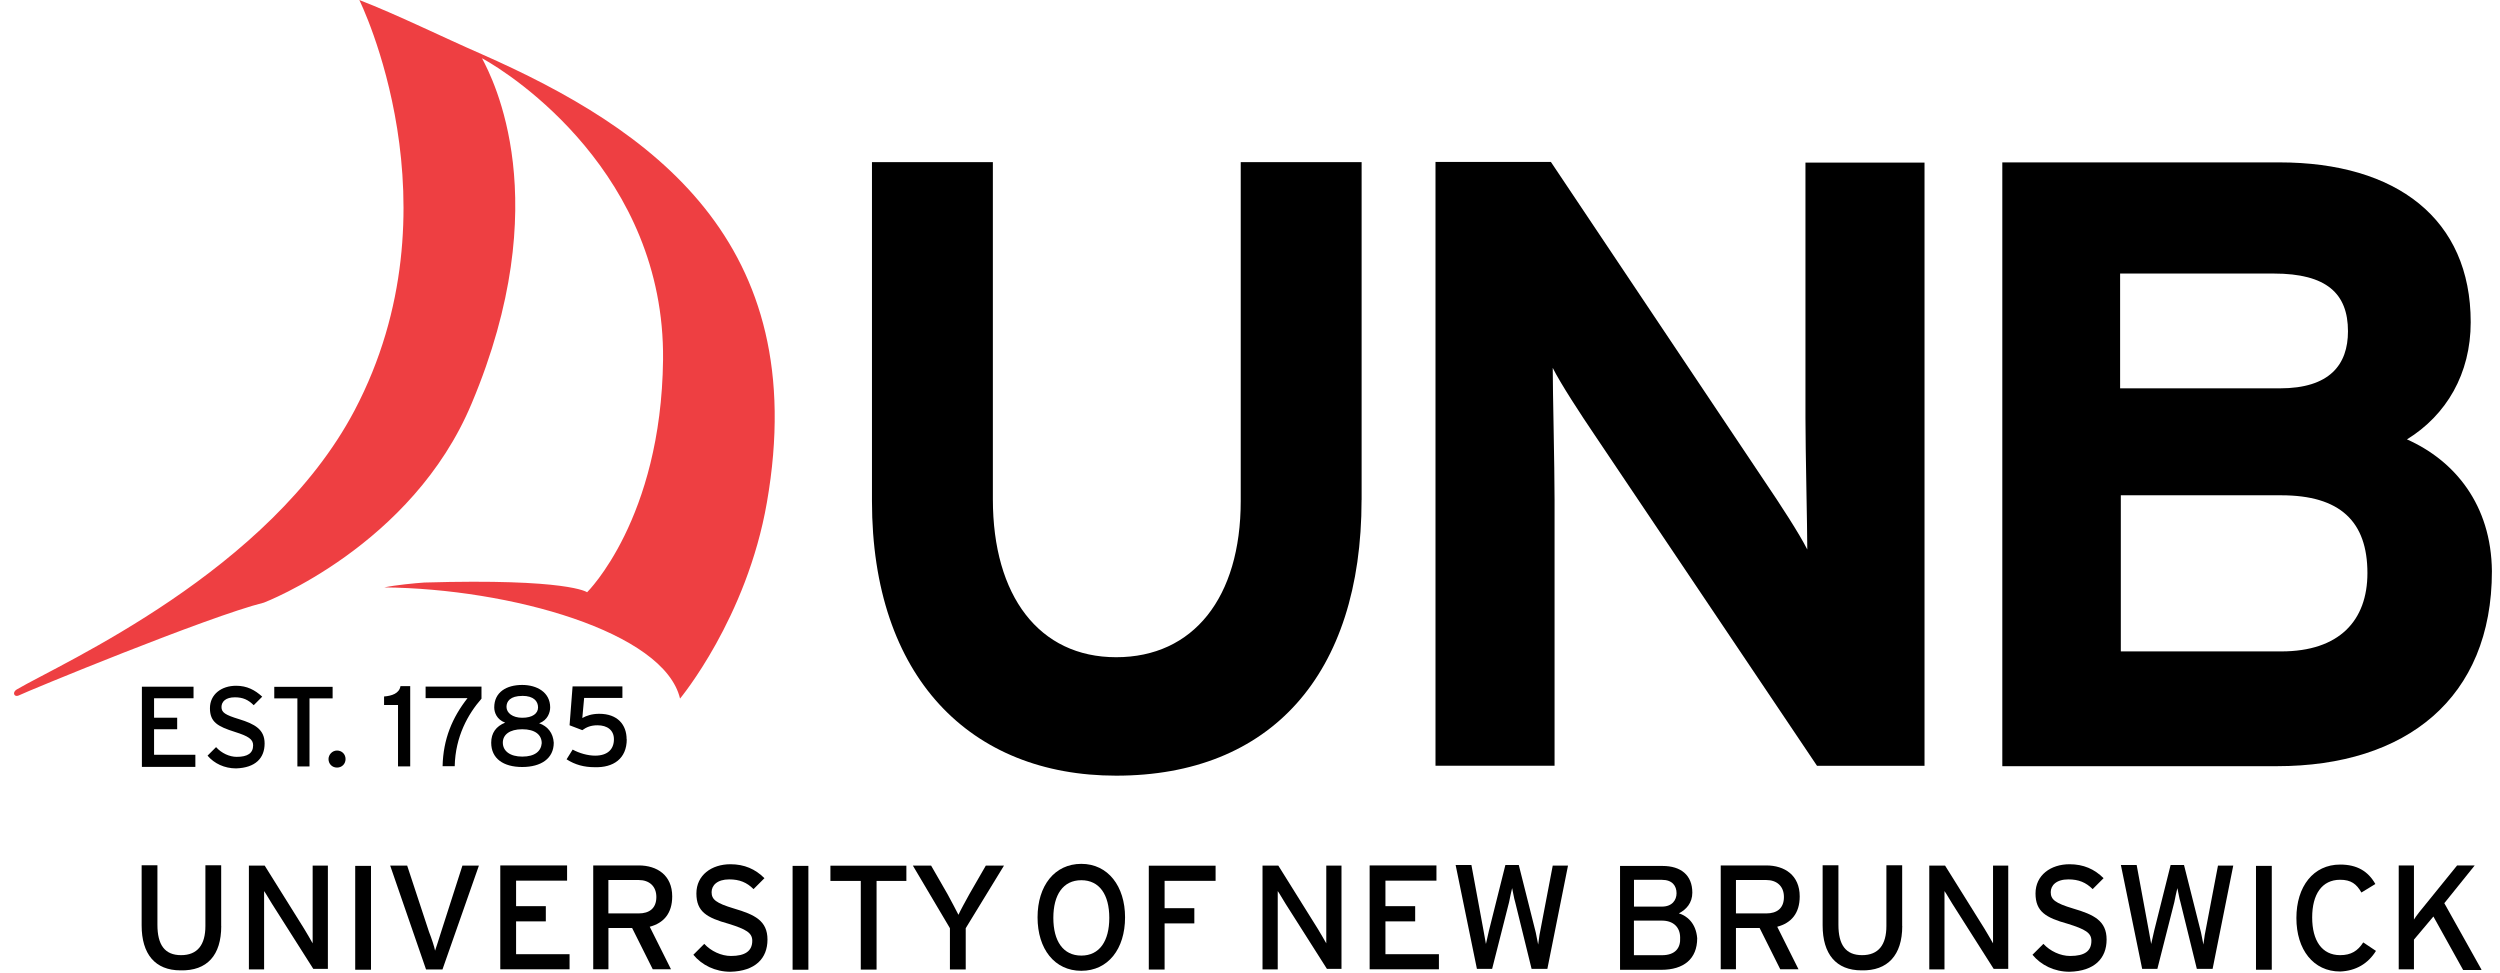 <svg width="131" height="51" viewBox="0 0 131 51" fill="none" xmlns="http://www.w3.org/2000/svg">
<g clip-path="url(#clip0_865_10198)">
<g clip-path="url(#clip1_865_10198)">
<path d="M119.533 34.134H111.131V25.953H119.533C122.62 25.953 124.053 27.323 124.053 30.029C124.053 32.513 122.587 34.134 119.533 34.134ZM111.098 14.334H119.15C121.919 14.334 123.034 15.386 123.034 17.358C123.034 19.108 122.077 20.349 119.467 20.349H111.094V14.331L111.098 14.334ZM126.123 23.025C128.191 21.751 129.465 19.588 129.465 16.882C129.465 11.47 125.581 8.509 119.438 8.509H104.921V40.148H119.309C126.087 40.148 130.576 36.582 130.576 29.929C130.543 26.459 128.634 24.137 126.12 23.022" fill="black"/>
<path d="M100.845 40.158V8.519H94.606V21.887C94.606 23.637 94.702 27.617 94.702 28.795C94.288 27.968 93.27 26.406 92.472 25.229L81.267 8.486H75.22V40.125H81.459V26.184C81.459 24.434 81.363 20.455 81.363 19.277C81.777 20.104 82.796 21.666 83.593 22.843L95.212 40.129H100.845V40.162V40.158Z" fill="black"/>
<path d="M71.349 26.194V8.495H65.014V26.257C65.014 31.319 62.53 34.438 58.487 34.438C54.444 34.438 52.026 31.223 52.026 26.161V8.495H45.691V26.257C45.691 35.487 50.848 40.645 58.487 40.645C66.572 40.645 71.346 35.361 71.346 26.194" fill="black"/>
<path d="M130.024 50.798L128.082 47.327L129.673 45.352H128.75L127.126 47.357C126.934 47.579 126.583 48.025 126.491 48.184V45.352H125.693V50.794H126.491V49.236L127.51 48.025L129.068 50.827H130.024V50.794V50.798Z" fill="black"/>
<path d="M124.502 49.828L123.834 49.382C123.546 49.828 123.199 50.05 122.623 50.05C121.667 50.05 121.158 49.286 121.158 48.075C121.158 46.864 121.667 46.1 122.623 46.1C123.196 46.1 123.484 46.322 123.738 46.768L124.469 46.322C124.089 45.653 123.513 45.303 122.623 45.303C121.224 45.303 120.331 46.447 120.331 48.105C120.331 49.762 121.221 50.907 122.623 50.907C123.45 50.874 124.089 50.493 124.502 49.825" fill="black"/>
<path d="M119.041 45.372H118.214V50.814H119.041V45.372Z" fill="black"/>
<path d="M117.019 45.359H116.222L115.554 48.859C115.521 48.985 115.491 49.306 115.458 49.494C115.425 49.302 115.362 49.018 115.332 48.859L114.442 45.326H113.741L112.881 48.763C112.848 48.922 112.755 49.306 112.722 49.464C112.689 49.273 112.626 48.922 112.596 48.763L111.961 45.326H111.134L112.249 50.768H113.046L113.936 47.268C113.969 47.076 114.062 46.662 114.095 46.537C114.128 46.662 114.191 47.079 114.254 47.268L115.114 50.768H115.941L117.023 45.356L117.019 45.359Z" fill="black"/>
<path d="M110.386 49.233C110.386 48.247 109.718 47.926 108.636 47.608C107.68 47.321 107.459 47.132 107.459 46.748C107.459 46.398 107.746 46.08 108.382 46.08C108.924 46.08 109.304 46.239 109.655 46.59L110.227 46.017C109.751 45.541 109.175 45.286 108.444 45.286C107.459 45.286 106.661 45.858 106.661 46.815C106.661 47.771 107.204 48.088 108.348 48.406C109.271 48.694 109.589 48.882 109.589 49.296C109.589 49.838 109.238 50.093 108.474 50.093C107.965 50.093 107.422 49.838 107.075 49.458L106.502 50.03C106.949 50.573 107.647 50.92 108.444 50.92C109.751 50.887 110.386 50.219 110.386 49.233Z" fill="black"/>
<path d="M105.232 50.798V45.356H104.435V49.431C104.372 49.306 104.117 48.889 103.988 48.667L101.921 45.356H101.094V50.798H101.891V46.692C101.987 46.818 102.179 47.169 102.304 47.36L104.468 50.768H105.232V50.801V50.798Z" fill="black"/>
<path d="M99.674 48.522V45.339H98.847V48.522C98.847 49.507 98.434 50.05 97.574 50.05C96.713 50.05 96.333 49.507 96.333 48.459V45.339H95.506V48.492C95.506 49.987 96.207 50.847 97.544 50.847C98.913 50.88 99.678 50.05 99.678 48.525" fill="black"/>
<path d="M90.964 47.863V46.113H92.555C93.098 46.113 93.478 46.431 93.478 47.003C93.478 47.608 93.098 47.863 92.555 47.863H90.964ZM94.305 46.973C94.305 45.858 93.508 45.349 92.555 45.349H90.166V50.791H90.964V48.627H92.204L93.286 50.791H94.242L93.127 48.561C93.859 48.369 94.305 47.86 94.305 46.97" fill="black"/>
<path d="M87.083 50.053H85.618V48.24H87.083C87.689 48.24 88.039 48.591 88.039 49.13C88.072 49.673 87.785 50.053 87.083 50.053ZM85.621 46.103H87.087C87.629 46.103 87.851 46.421 87.851 46.805C87.851 47.155 87.629 47.506 87.087 47.506H85.621V46.107V46.103ZM87.976 47.857C88.357 47.665 88.678 47.314 88.678 46.775C88.678 45.852 88.072 45.376 87.12 45.376H84.89V50.818H87.053C88.231 50.818 88.933 50.245 88.933 49.163C88.87 48.366 88.39 47.986 87.976 47.86" fill="black"/>
<path d="M82.161 45.359H81.363L80.695 48.859C80.662 48.985 80.632 49.306 80.599 49.494C80.566 49.302 80.503 49.018 80.473 48.859L79.584 45.326H78.882L78.022 48.763C77.989 48.922 77.896 49.306 77.863 49.464C77.83 49.273 77.767 48.922 77.737 48.763L77.102 45.326H76.275L77.39 50.768H78.188L79.077 47.268C79.111 47.076 79.203 46.662 79.236 46.537C79.269 46.662 79.332 47.079 79.395 47.268L80.255 50.768H81.082L82.164 45.356L82.161 45.359Z" fill="black"/>
<path d="M75.399 50.798V50H72.597V48.28H74.155V47.483H72.597V46.146H75.27V45.349H71.769V50.791H75.399V50.798Z" fill="black"/>
<path d="M70.294 50.798V45.356H69.497V49.431C69.434 49.306 69.179 48.889 69.05 48.667L66.983 45.356H66.156V50.798H66.953V46.692C67.049 46.818 67.241 47.169 67.366 47.36L69.53 50.768H70.294V50.801V50.798Z" fill="black"/>
<path d="M63.697 46.16V45.362H60.197V50.804H61.025V48.386H62.583V47.589H61.025V46.156H63.697V46.16Z" fill="black"/>
<path d="M56.661 50.073C55.705 50.073 55.195 49.309 55.195 48.098C55.195 46.887 55.705 46.123 56.661 46.123C57.617 46.123 58.127 46.887 58.127 48.098C58.127 49.309 57.617 50.073 56.661 50.073ZM56.661 45.266C55.262 45.266 54.368 46.411 54.368 48.068C54.368 49.726 55.258 50.87 56.661 50.87C58.064 50.87 58.953 49.726 58.953 48.068C58.953 46.444 58.064 45.266 56.661 45.266Z" fill="black"/>
<path d="M52.612 45.359H51.656L50.795 46.854C50.604 47.205 50.319 47.714 50.223 47.936C50.127 47.744 49.843 47.205 49.651 46.854L48.791 45.359H47.835L49.776 48.637V50.801H50.604V48.637L52.608 45.359H52.612Z" fill="black"/>
<path d="M47.494 46.16V45.362H43.514V46.16H45.105V50.807H45.932V46.16H47.491H47.494Z" fill="black"/>
<path d="M42.359 45.372H41.532V50.814H42.359V45.372Z" fill="black"/>
<path d="M40.216 49.233C40.216 48.247 39.547 47.926 38.466 47.608C37.51 47.321 37.288 47.132 37.288 46.748C37.288 46.398 37.576 46.08 38.211 46.08C38.754 46.08 39.134 46.239 39.485 46.59L40.057 46.017C39.581 45.541 39.005 45.286 38.274 45.286C37.288 45.286 36.491 45.858 36.491 46.815C36.491 47.771 37.033 48.088 38.178 48.406C39.101 48.694 39.419 48.882 39.419 49.296C39.419 49.838 39.038 50.093 38.304 50.093C37.794 50.093 37.252 49.838 36.904 49.458L36.332 50.03C36.779 50.573 37.477 50.92 38.274 50.92C39.581 50.887 40.216 50.219 40.216 49.233Z" fill="black"/>
<path d="M31.879 47.863V46.113H33.47C34.013 46.113 34.393 46.431 34.393 47.003C34.393 47.608 34.013 47.863 33.47 47.863H31.879ZM35.224 46.973C35.224 45.858 34.426 45.349 33.474 45.349H31.085V50.791H31.882V48.627H33.123L34.205 50.791H35.161L34.046 48.561C34.777 48.369 35.224 47.86 35.224 46.97" fill="black"/>
<path d="M29.845 50.798V50H27.043V48.28H28.601V47.483H27.043V46.146H29.715V45.349H26.215V50.791H29.845V50.798Z" fill="black"/>
<path d="M25.091 45.359H24.23L23.116 48.829C23.02 49.147 22.861 49.627 22.798 49.815C22.765 49.623 22.606 49.147 22.48 48.829L21.336 45.359H20.446L22.325 50.801H23.185L25.094 45.359H25.091Z" fill="black"/>
<path d="M19.44 45.372H18.613V50.814H19.44V45.372Z" fill="black"/>
<path d="M17.181 50.798V45.356H16.383V49.431C16.321 49.306 16.066 48.889 15.937 48.667L13.869 45.356H13.042V50.798H13.839V46.692C13.935 46.818 14.127 47.169 14.253 47.36L16.416 50.768H17.181V50.801V50.798Z" fill="black"/>
<path d="M11.59 48.522V45.339H10.763V48.522C10.763 49.507 10.349 50.05 9.489 50.05C8.629 50.05 8.249 49.507 8.249 48.459V45.339H7.422V48.492C7.422 49.987 8.123 50.847 9.459 50.847C10.859 50.88 11.593 50.05 11.593 48.525" fill="black"/>
<path d="M25.259 3.057C25.832 4.139 29.176 10.537 24.717 21.136C21.597 28.616 13.829 31.577 13.829 31.577C10.902 32.308 1.414 36.225 0.97 36.447C0.749 36.542 0.62 36.288 0.875 36.129C3.263 34.73 14.117 29.953 18.573 21.517C24.207 10.821 18.828 0 18.828 0C20.803 0.764 23.188 1.942 25.226 2.832C34.109 6.749 42.575 12.637 40.186 26.323C39.134 32.404 35.634 36.605 35.634 36.605C34.807 33.105 26.722 30.843 20.132 30.78C20.737 30.654 21.756 30.558 22.232 30.525C29.808 30.303 30.764 31.034 30.764 31.034C30.764 31.034 34.648 27.213 34.744 18.844C34.84 9.134 26.851 3.914 25.259 3.053" fill="#EE3F42"/>
<path d="M32.835 38.739C32.835 37.975 32.359 37.403 31.403 37.403C31.022 37.403 30.735 37.499 30.513 37.624L30.609 36.572H32.614V35.967H30.003L29.845 38.005L30.513 38.26C30.735 38.101 30.959 38.005 31.31 38.005C31.82 38.005 32.17 38.26 32.17 38.736C32.17 39.278 31.82 39.596 31.184 39.596C30.804 39.596 30.357 39.47 30.007 39.278L29.689 39.788C30.136 40.076 30.612 40.201 31.155 40.201C32.141 40.234 32.842 39.755 32.842 38.736" fill="black"/>
<path d="M27.367 39.646C26.732 39.646 26.348 39.358 26.348 38.914C26.348 38.501 26.698 38.213 27.367 38.213C28.035 38.213 28.386 38.501 28.386 38.944C28.352 39.358 28.035 39.646 27.367 39.646ZM27.367 36.463C27.972 36.463 28.194 36.751 28.194 37.069C28.194 37.386 27.906 37.611 27.367 37.611C26.857 37.611 26.54 37.356 26.54 37.039C26.54 36.751 26.732 36.466 27.367 36.466M28.257 37.895C28.703 37.737 28.829 37.323 28.829 37.069C28.829 36.271 28.128 35.891 27.363 35.891C26.536 35.891 25.898 36.271 25.898 37.069C25.898 37.323 26.024 37.704 26.47 37.866C25.994 38.058 25.739 38.408 25.739 38.918C25.739 39.745 26.374 40.191 27.363 40.191C28.352 40.191 29.017 39.745 29.017 38.918C28.984 38.408 28.7 38.058 28.253 37.899" fill="black"/>
<path d="M25.23 36.612V35.977H22.302V36.582H24.498C23.701 37.601 23.225 38.716 23.192 40.148H23.827C23.86 38.59 24.528 37.413 25.226 36.615" fill="black"/>
<path d="M21.495 40.155V35.954H20.985C20.922 36.334 20.539 36.463 20.125 36.496V36.943H20.856V40.158H21.491L21.495 40.155Z" fill="black"/>
<path d="M18.107 39.775C18.107 39.52 17.915 39.328 17.66 39.328C17.406 39.328 17.214 39.55 17.214 39.775C17.214 40.029 17.406 40.221 17.66 40.221C17.915 40.221 18.107 40.029 18.107 39.775Z" fill="black"/>
<path d="M17.429 36.595V35.99H14.372V36.595H15.583V40.162H16.218V36.595H17.429Z" fill="black"/>
<path d="M13.866 38.958C13.866 38.226 13.356 37.939 12.529 37.684C11.798 37.462 11.606 37.333 11.606 37.049C11.606 36.764 11.828 36.539 12.308 36.539C12.721 36.539 13.009 36.665 13.294 36.953L13.74 36.506C13.36 36.156 12.943 35.934 12.371 35.934C11.606 35.934 11.001 36.38 11.001 37.112C11.001 37.843 11.415 38.068 12.308 38.352C13.009 38.574 13.264 38.733 13.264 39.053C13.264 39.467 12.976 39.659 12.404 39.659C12.023 39.659 11.606 39.467 11.322 39.149L10.875 39.596C11.226 40.01 11.765 40.264 12.371 40.264C13.389 40.231 13.866 39.722 13.866 38.958Z" fill="black"/>
<path d="M10.237 40.155V39.55H8.073V38.213H9.284V37.608H8.073V36.589H10.141V35.983H7.435V40.185H10.237V40.152V40.155Z" fill="black"/>
</g>
</g>
<defs>
<clipPath id="clip0_865_10198">
<rect width="129.844" height="50.92" fill="white" transform="translate(0.736)"/>
</clipPath>
<clipPath id="clip1_865_10198">
<rect width="129.844" height="50.92" fill="white" transform="translate(0.736)"/>
</clipPath>
</defs>
</svg>
